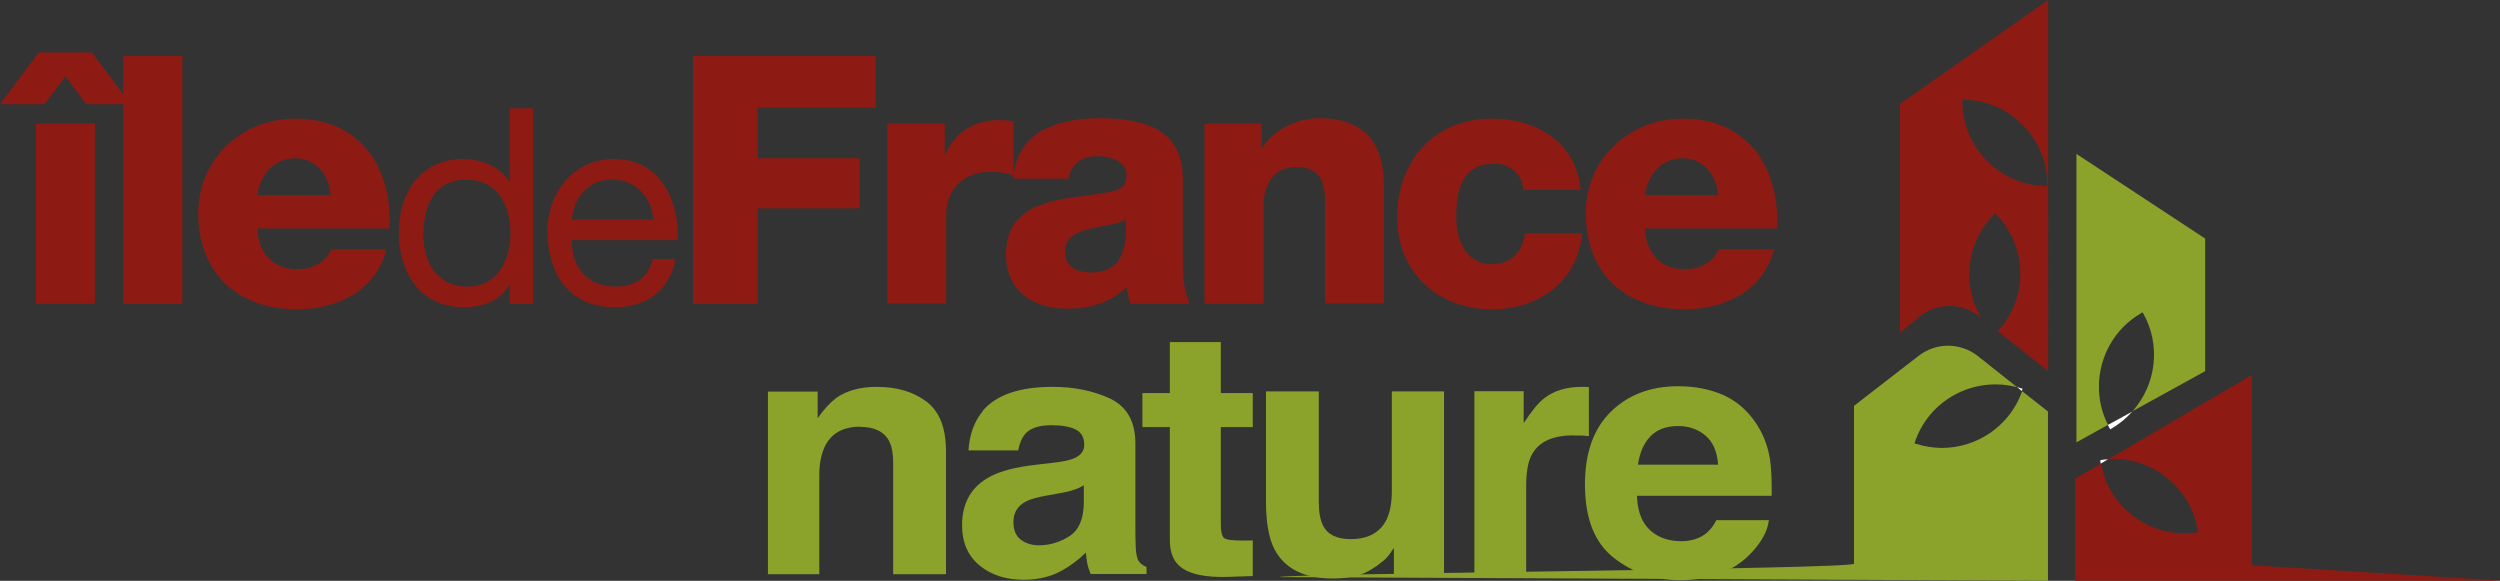<?xml version="1.0" encoding="UTF-8"?><svg id="Calque_2" xmlns="http://www.w3.org/2000/svg" viewBox="0 0 121.17 28.15"><rect x="0" y="0" width="121.17" height="28.15" fill="#333333" stroke="none"/><defs><style>.cls-1{fill:#8e1b13;}.cls-2{fill:#8ba22b;}.cls-3{fill:#fff;}</style></defs><g id="etoiles"><path class="cls-1" d="M1.74,14.72h2.86V5.99H1.74v8.74ZM1.88,2.54l-1.88,2.51h2.16l1.01-1.35,1.01,1.35h2.15l-1.88-2.51H1.88Z"/><rect class="cls-1" x="5.98" y="2.71" width="2.86" height="12.02"/><path class="cls-1" d="M12.47,11.06c.05,1.19.74,1.99,1.95,1.99.69,0,1.36-.32,1.63-.96h2.68c-.52,2.02-2.39,2.9-4.34,2.9-2.84,0-4.78-1.72-4.78-4.65,0-2.67,2.14-4.59,4.71-4.59,3.13,0,4.7,2.36,4.56,5.32h-6.41ZM16.02,9.46c-.05-.98-.74-1.79-1.7-1.79-1.01,0-1.68.72-1.85,1.79h3.55Z"/><path class="cls-1" d="M25.83,14.73h-1.13v-.93h-.03c-.37.75-1.25,1.09-2.19,1.09-2.11,0-3.15-1.68-3.15-3.61s1.03-3.57,3.13-3.57c.7,0,1.71.26,2.22,1.07h.03v-3.53h1.13v9.48ZM22.64,13.89c1.51,0,2.1-1.3,2.1-2.58,0-1.36-.61-2.6-2.16-2.6s-2.06,1.31-2.06,2.65.66,2.53,2.12,2.53"/><path class="cls-1" d="M32.75,12.55c-.31,1.51-1.39,2.34-2.93,2.34-2.19,0-3.23-1.51-3.29-3.61,0-2.05,1.35-3.57,3.22-3.57,2.43,0,3.17,2.27,3.1,3.93h-5.13c-.04,1.19.64,2.25,2.14,2.25.93,0,1.58-.45,1.78-1.34h1.12ZM31.66,10.64c-.05-1.07-.86-1.94-1.98-1.94-1.18,0-1.88.89-1.96,1.94h3.94Z"/><polygon class="cls-1" points="33.59 2.71 42.44 2.71 42.44 5.21 36.72 5.21 36.72 7.67 41.66 7.67 41.66 10.1 36.72 10.1 36.72 14.73 33.59 14.73 33.59 2.71"/><path class="cls-1" d="M43.01,5.99h2.78v1.53h.03c.42-1.11,1.39-1.7,2.63-1.7.22,0,.45.02.67.07v2.6c-.37-.1-.71-.17-1.1-.17-1.41,0-2.16.98-2.16,2.07v4.32h-2.86V5.99Z"/><path class="cls-1" d="M49.12,8.68c.05-1.14.59-1.88,1.36-2.34.78-.43,1.78-.61,2.78-.61,2.07,0,4.07.46,4.07,2.93v3.82c0,.74,0,1.55.34,2.24h-2.88c-.1-.27-.14-.54-.17-.83-.74.78-1.83,1.07-2.88,1.07-1.67,0-2.98-.84-2.98-2.64,0-2.84,3.1-2.63,5.08-3.03.49-.1.76-.27.76-.81,0-.66-.79-.91-1.38-.91-.79,0-1.3.35-1.43,1.09h-2.67ZM52.82,13.21c1.36,0,1.82-.77,1.75-2.58-.4.25-1.14.3-1.77.47-.64.15-1.18.42-1.18,1.11s.55.99,1.19.99"/><path class="cls-1" d="M58.37,5.99h2.78v1.19h.03c.52-.89,1.7-1.45,2.75-1.45,2.91,0,3.15,2.12,3.15,3.38v5.6h-2.86v-4.22c0-1.19.14-2.4-1.43-2.4-1.07,0-1.55.91-1.55,1.87v4.76h-2.86V5.99Z"/><path class="cls-1" d="M73.83,9.19c-.02-.74-.67-1.26-1.4-1.26-1.6,0-1.85,1.36-1.85,2.58,0,1.13.49,2.29,1.7,2.29.99,0,1.5-.57,1.63-1.49h2.78c-.25,2.34-2.07,3.68-4.39,3.68-2.63,0-4.58-1.8-4.58-4.47s1.77-4.77,4.58-4.77c2.17,0,4.11,1.15,4.31,3.45h-2.78Z"/><path class="cls-1" d="M79.72,11.06c.05,1.19.74,1.99,1.95,1.99.69,0,1.36-.32,1.63-.96h2.68c-.52,2.02-2.39,2.9-4.34,2.9-2.84,0-4.78-1.72-4.78-4.65,0-2.67,2.14-4.59,4.71-4.59,3.13,0,4.7,2.36,4.56,5.32h-6.41ZM83.27,9.46c-.05-.98-.74-1.79-1.7-1.79-1.01,0-1.68.72-1.85,1.79h3.55Z"/><path class="cls-2" d="M99.26,19.95v8.2l-37.28-.18c.38-.18,27.88-.38,27.88-.65v-7.65l3.14-2.43c.84-.65,2.01-.64,2.84,0l1.93,1.53c-2.11-.56-4.31.62-4.98,2.72l.07.02c.42.13.84.2,1.26.2,1.71,0,3.3-1.07,3.89-2.75l1.27,1Z"/><path class="cls-1" d="M121.17,28.15h-20.6v-4.94l1.26-.74c.36,1.98,2.08,3.38,4.05,3.38.21,0,.43-.02.65-.05v-.07c-.35-2.12-2.23-3.6-4.33-3.48l6.95-4.08v9.23l12.03.74Z"/><path class="cls-2" d="M106.88,11.56v6.43l-3.52,1.94c1.15-1.29,1.4-3.22.49-4.79l-.06.03c-1.33.77-2.06,2.15-2.06,3.58,0,.62.14,1.26.44,1.84l-1.53.85V7.46l6.25,4.11Z"/><path class="cls-1" d="M92.09,5.03v11.09l.94-.77c.84-.69,2.05-.7,2.89-.02l.11.09c-.95-1.59-.74-3.67.62-5.03l.06-.05c.8.81,1.21,1.86,1.21,2.92s-.37,2-1.09,2.79l2.44,1.94V0l-7.17,5.03ZM99.23,9.02c-2.28,0-4.12-1.85-4.12-4.12v-.07c1.13,0,2.17.46,2.91,1.21.75.75,1.21,1.78,1.21,2.92v.07Z"/><path class="cls-3" d="M98.03,18.84s-.03.08-.04.11l-.23-.19c.06.02.14.04.2.06l.07.02Z"/><path class="cls-3" d="M102.19,22.25l-.37.22s-.02-.07-.02-.1v-.07c.12-.02.26-.04.39-.04"/><path class="cls-3" d="M103.36,19.93c-.29.33-.62.61-1.02.84l-.06.04c-.04-.07-.08-.14-.12-.21l1.2-.66Z"/><path class="cls-2" d="M41.7,20.68c-.85,0-1.43.33-1.74,1-.16.35-.25.8-.25,1.35v4.8h-2.49v-8.85h2.41v1.29c.32-.46.63-.78.91-.99.52-.36,1.17-.53,1.95-.53.99,0,1.79.24,2.42.72.63.48.94,1.28.94,2.39v5.97h-2.56v-5.39c0-.47-.07-.82-.2-1.07-.25-.46-.72-.68-1.4-.68Z"/><path class="cls-2" d="M47.62,19.92c.66-.78,1.79-1.17,3.4-1.17,1.05,0,1.97.19,2.79.57.81.39,1.22,1.11,1.22,2.18v4.07c0,.28,0,.62.02,1.02.02.3.07.51.15.62.08.11.2.2.37.27v.34h-2.71c-.07-.18-.13-.35-.16-.5s-.05-.34-.07-.54c-.35.35-.74.64-1.19.89-.54.29-1.14.43-1.82.43-.86,0-1.58-.23-2.14-.69s-.85-1.11-.85-1.95c0-1.09.45-1.88,1.36-2.36.5-.27,1.23-.46,2.19-.57l.85-.1c.46-.05.79-.12.99-.2.35-.14.53-.36.53-.66,0-.36-.13-.61-.41-.75-.27-.14-.67-.21-1.19-.21-.59,0-1.01.14-1.25.41-.17.2-.29.47-.35.81h-2.41c.05-.77.28-1.41.7-1.91ZM49.48,26.16c.23.17.52.27.86.27.54,0,1.03-.15,1.49-.44.45-.29.69-.82.7-1.6v-.87c-.16.1-.32.17-.48.22-.16.06-.38.11-.66.16l-.56.1c-.52.09-.9.19-1.13.32-.39.21-.58.54-.58.98,0,.4.12.68.36.86Z"/><path class="cls-2" d="M60.72,26.18v1.74l-1.18.04c-1.18.04-1.99-.15-2.42-.57-.28-.27-.42-.68-.42-1.23v-5.46h-1.33v-1.65h1.33v-2.47h2.47v2.47h1.55v1.65h-1.55v4.69c0,.36.05.59.15.68.1.09.4.13.91.13.07,0,.15,0,.24,0,.08,0,.17,0,.25-.01Z"/><path class="cls-2" d="M67.54,26.58s-.08.11-.17.25c-.09.13-.2.25-.33.36-.39.32-.77.55-1.13.67-.37.12-.8.18-1.28.18-1.42,0-2.36-.47-2.86-1.42-.27-.52-.41-1.29-.41-2.3v-5.35h2.56v5.35c0,.5.07.88.2,1.14.22.45.67.67,1.34.67.85,0,1.44-.32,1.75-.96.16-.35.25-.8.25-1.37v-4.83h2.53v8.87h-2.43v-1.25Z"/><path class="cls-2" d="M76.28,21.1c-1.01,0-1.68.3-2.02.91-.2.34-.29.87-.29,1.58v4.24h-2.51v-8.87h2.39v1.55c.38-.59.72-1,1.01-1.22.47-.36,1.07-.54,1.82-.54h.12s.1,0,.21.01v2.38c-.16-.02-.3-.03-.42-.03-.12,0-.22,0-.3,0Z"/><path class="cls-2" d="M85.73,25.23c-.06.52-.36,1.06-.88,1.6-.82.86-1.96,1.29-3.43,1.29-1.21,0-2.29-.36-3.21-1.09-.93-.73-1.39-1.91-1.39-3.55,0-1.54.42-2.71,1.26-3.53.84-.82,1.92-1.23,3.26-1.23.8,0,1.51.14,2.15.41.64.28,1.16.72,1.57,1.31.37.52.62,1.14.73,1.83.06.41.09,1,.08,1.76h-6.53c.03.89.33,1.51.9,1.87.35.22.76.33,1.24.33.51,0,.93-.14,1.25-.41.17-.15.33-.35.46-.61h2.55ZM83.27,22.51c-.04-.61-.24-1.08-.6-1.39s-.8-.47-1.34-.47c-.57,0-1.02.17-1.34.5-.32.34-.52.79-.6,1.37h3.88Z"/></g></svg>
